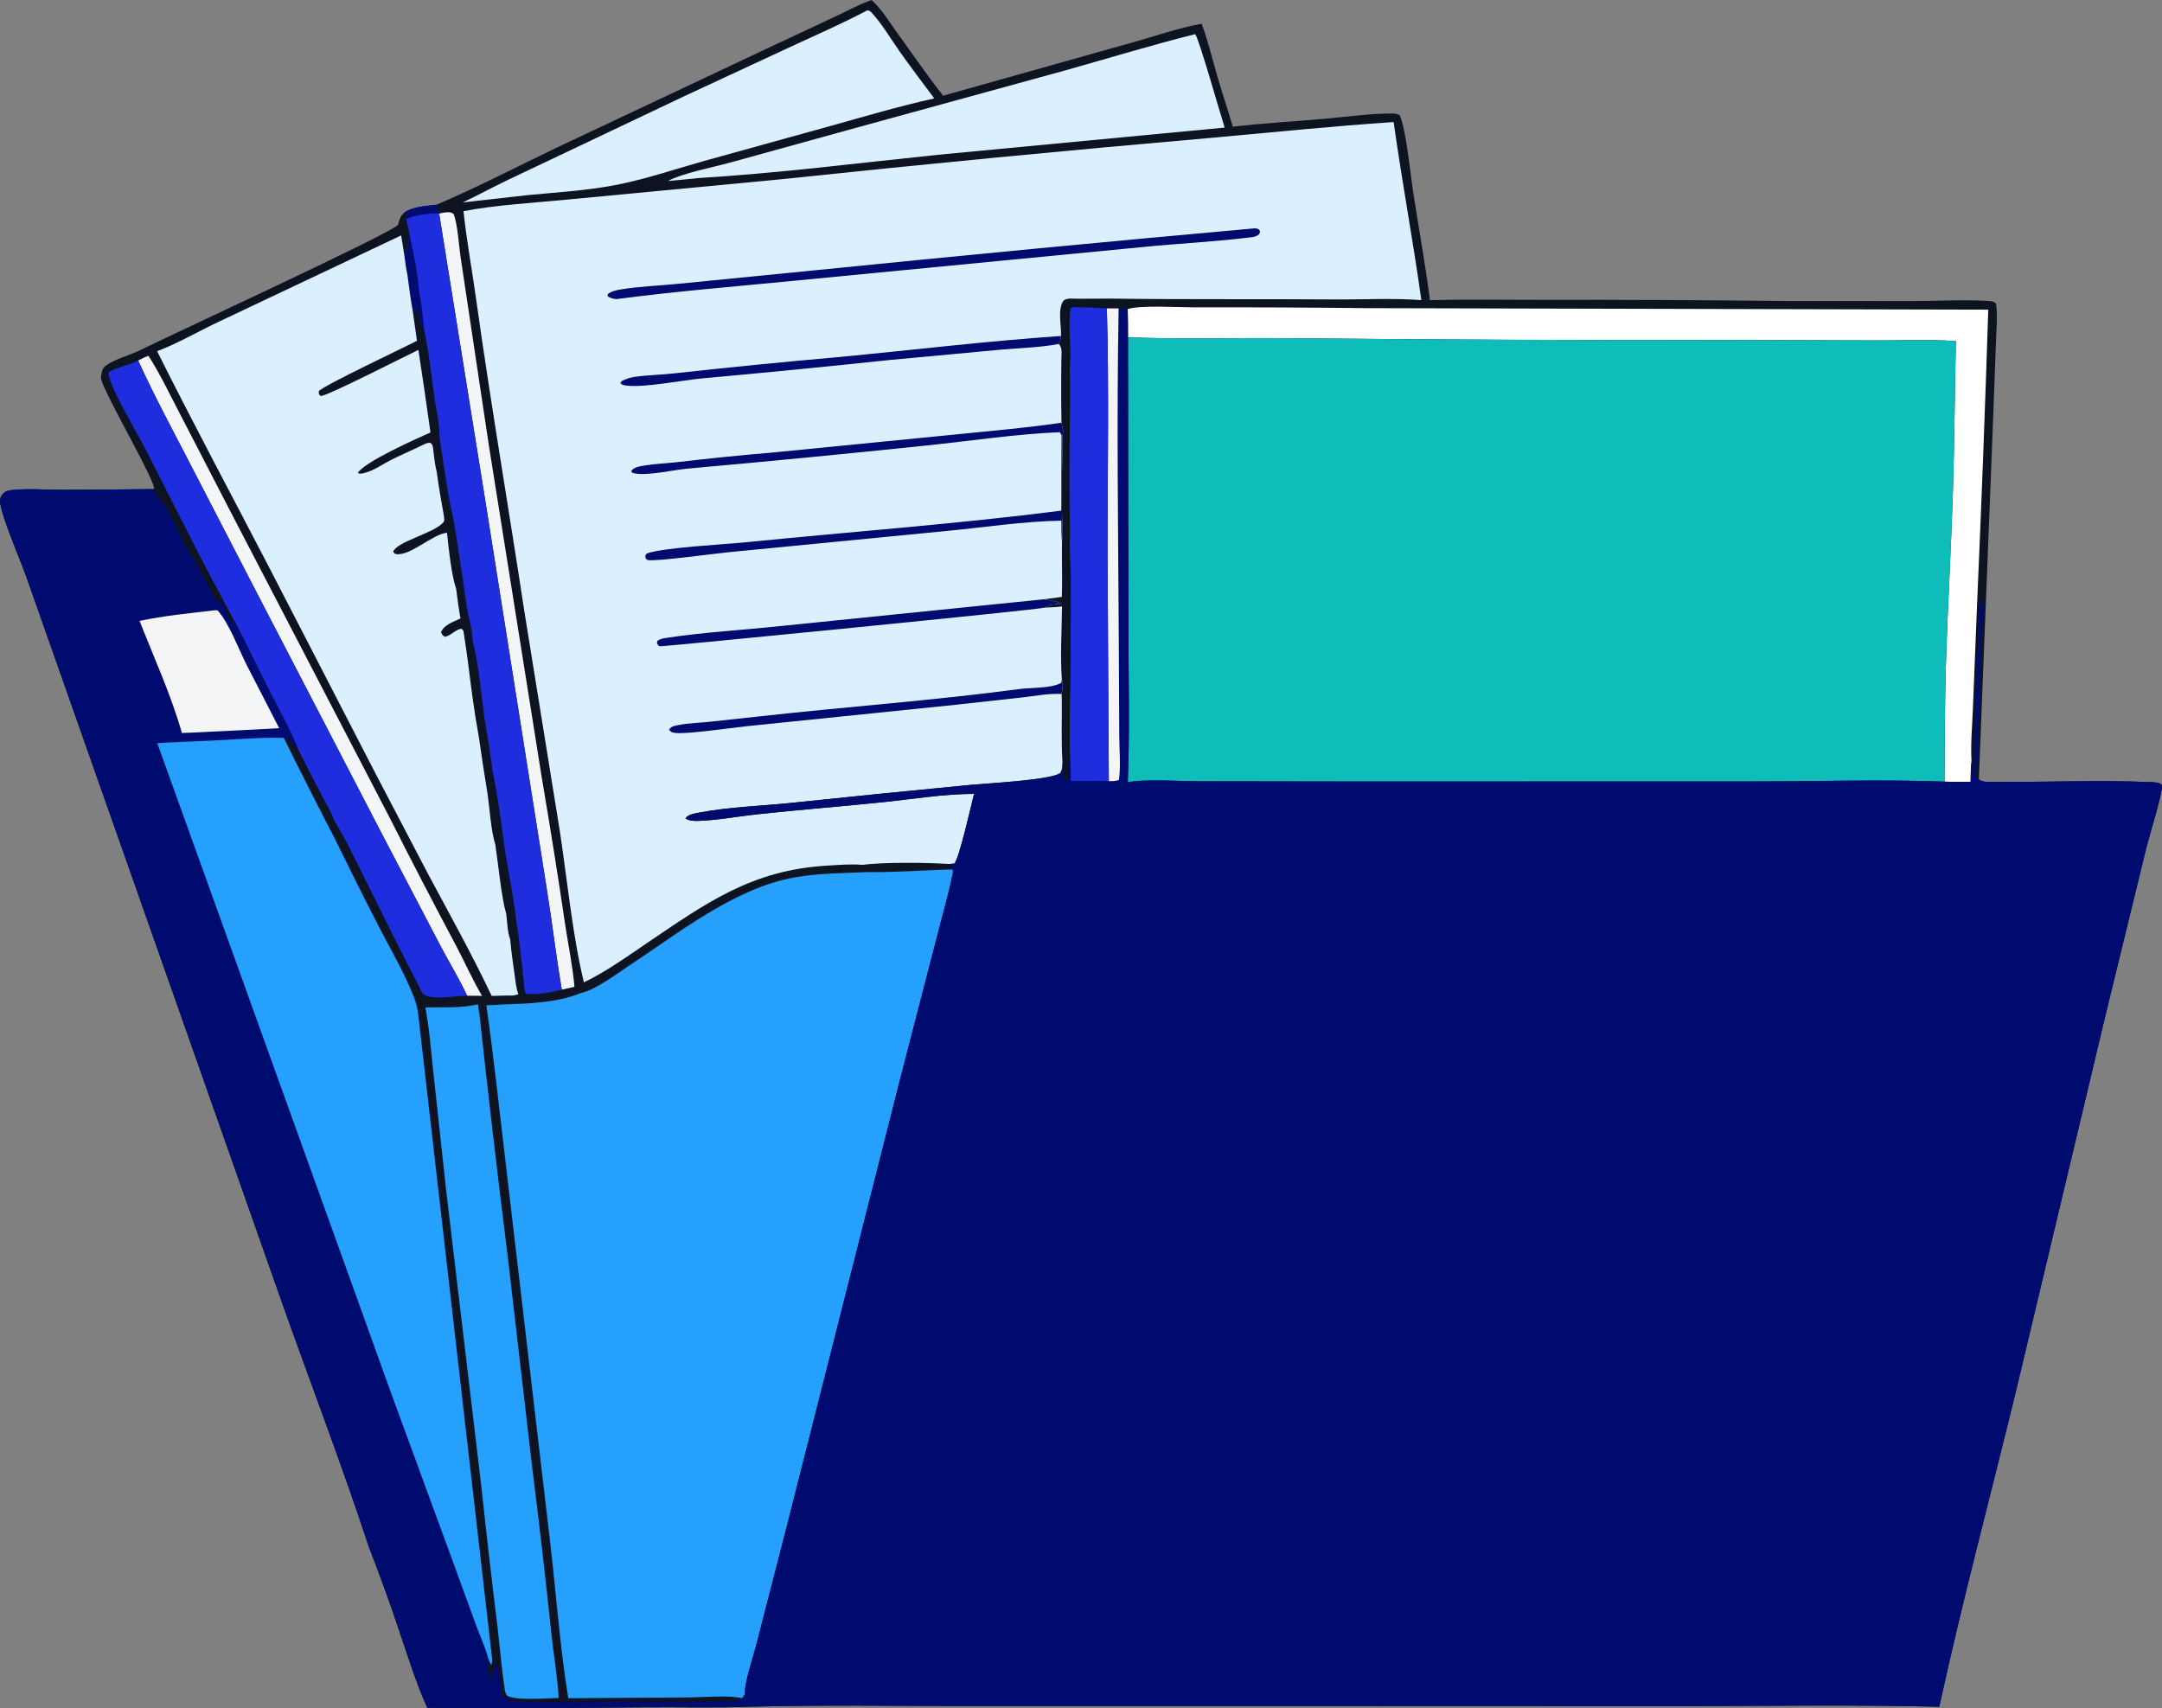 <?xml version="1.0" encoding="UTF-8"?> <svg xmlns="http://www.w3.org/2000/svg" width="100" height="79" viewBox="0 0 100 79" fill="none"><rect x="0" y="0" width="100" height="79" fill="#808080" stroke="none"/><path d="M40.316 0C40.77 0.415 41.125 0.998 41.484 1.497C42.19 2.476 42.876 3.478 43.622 4.427L52.235 2.005C53.326 1.708 54.472 1.295 55.58 1.098C55.864 1.856 56.056 2.663 56.281 3.441C56.515 4.253 56.782 5.052 57.022 5.861C58.411 5.698 59.814 5.62 61.207 5.499C62.232 5.411 63.299 5.255 64.326 5.25C64.506 5.25 64.601 5.242 64.75 5.34C65.05 6.088 65.232 8.023 65.374 8.948C65.627 10.593 65.931 12.235 66.141 13.885C67.814 13.839 69.495 13.87 71.169 13.869C74.975 13.861 78.78 13.879 82.586 13.922L88.601 13.925C89.708 13.919 90.864 13.85 91.967 13.92C92.111 13.929 92.214 13.938 92.322 14.037C92.404 14.613 92.335 15.255 92.319 15.841L92.171 19.836L91.529 36.048C91.707 36.21 92.107 36.161 92.347 36.163C94.674 36.183 97.034 36.073 99.357 36.171C99.52 36.178 99.992 36.166 100 36.358C100.014 36.714 99.405 38.698 99.283 39.185L97.384 46.966L93.264 64.267C92.078 69.154 90.768 74.026 89.699 78.941C85.77 78.846 81.829 78.907 77.898 78.913L61.029 78.907L44.714 78.909C41.394 78.906 38.061 78.856 34.741 78.938C33.106 79.002 31.45 78.953 29.811 78.968C26.461 79.001 23.112 79.009 19.762 78.989C19.274 77.912 18.923 76.778 18.542 75.66C18.087 74.285 17.596 72.922 17.069 71.573C15.764 67.604 14.258 63.701 12.87 59.761L1.194 26.613C0.917 25.849 0.074 23.901 0.003 23.224C-0.013 23.07 0.039 22.943 0.146 22.831C0.273 22.699 0.414 22.681 0.587 22.663C1.302 22.589 2.068 22.654 2.791 22.653C4.235 22.652 5.68 22.641 7.124 22.621C7.227 22.301 4.889 18.331 4.668 17.519C4.685 17.325 4.694 17.076 4.855 16.945C5.265 16.611 5.989 16.445 6.474 16.201C7.781 15.546 18.039 10.819 18.41 10.402C18.47 10.165 18.504 10.01 18.692 9.84C18.705 9.829 18.718 9.818 18.731 9.806C19.153 9.554 19.7 9.529 20.178 9.472C22.052 8.681 23.879 7.723 25.715 6.845L35.505 2.231L38.594 0.785C39.157 0.52 39.73 0.205 40.316 0Z" fill="#0D1321"></path><path d="M6.391 16.676C6.549 16.589 6.698 16.517 6.869 16.458C7.412 17.309 7.853 18.245 8.322 19.14L10.953 24.224L18.005 37.785C19.016 39.787 20.049 41.778 21.104 43.758C21.504 44.519 21.86 45.322 22.295 46.061L21.605 46.054C21.233 45.246 20.75 44.474 20.339 43.684L17.482 38.219L11.68 27.036L8.778 21.422C7.965 19.85 7.122 18.288 6.391 16.676Z" fill="#F3F5F6"></path><path d="M20.582 9.826C20.758 9.817 20.821 9.795 20.976 9.886C21.17 10.346 21.229 11.418 21.312 11.947L22.603 20.542L25.054 35.937C25.444 38.222 25.808 40.51 26.147 42.802C26.288 43.743 26.492 44.699 26.571 45.645L25.984 45.774C25.719 44.218 25.535 42.639 25.283 41.078L22.527 23.664L20.309 9.862L20.582 9.826Z" fill="#F3F5F6"></path><path d="M6.391 16.676C7.123 18.288 7.965 19.85 8.779 21.422L11.681 27.036L17.483 38.219L20.339 43.684C20.751 44.474 21.234 45.246 21.606 46.054C21.079 46.055 20.177 46.24 19.701 46.051C19.522 45.98 19.497 45.85 19.418 45.69C18.547 44.044 17.737 42.361 16.902 40.696C16.445 39.782 16.003 38.833 15.464 37.963C15.319 37.543 15.05 37.113 14.844 36.717C14.481 36.021 14.124 35.322 13.773 34.619C13.393 33.664 12.861 32.747 12.397 31.83C11.857 30.762 11.356 29.673 10.785 28.622L9.409 26.044L6.731 20.776C6.311 19.956 5.132 18.032 5.004 17.241C5.347 16.978 5.985 16.898 6.391 16.676Z" fill="#1E2EDE"></path><path d="M55.283 1.58C55.448 1.761 56.45 5.305 56.645 5.901L43.385 7.159C39.702 7.54 35.998 8.012 32.304 8.236C31.837 8.292 31.366 8.328 30.896 8.37C31.589 8.003 32.972 7.74 33.786 7.516L39.403 5.964L49.241 3.265C51.253 2.701 53.254 2.085 55.283 1.58Z" fill="#DBF0FF"></path><path d="M18.73 9.807C19.153 9.554 19.7 9.529 20.178 9.472C20.188 9.493 20.198 9.514 20.207 9.535C20.243 9.623 20.245 9.682 20.244 9.775C20.359 9.802 20.466 9.817 20.583 9.826L20.309 9.862L22.528 23.664L25.284 41.079C25.536 42.639 25.72 44.218 25.985 45.775C25.52 45.885 24.789 46.041 24.316 45.965L24.235 45.624C24.239 45.423 24.219 45.25 24.181 45.053C24.185 44.827 24.137 44.59 24.108 44.366C24.046 43.827 23.997 43.281 23.9 42.747C23.773 41.646 23.561 40.55 23.376 39.457C23.195 38.165 23.039 36.858 22.765 35.582C22.683 34.74 22.511 33.895 22.385 33.058C22.241 31.934 22.139 30.772 21.87 29.671C21.834 29.252 21.761 28.802 21.645 28.398C21.484 27.386 21.352 26.37 21.186 25.36C21.088 24.618 20.955 23.883 20.787 23.154C20.785 23.059 20.757 22.963 20.736 22.869C20.592 21.988 20.456 21.106 20.33 20.223C20.341 19.677 20.188 19.031 20.11 18.483C19.959 17.412 19.841 16.301 19.615 15.245C19.384 14.969 19.49 14.647 19.3 14.398C19.238 14.317 19.174 14.338 19.08 14.327C18.978 13.787 18.918 13.229 18.839 12.684C18.768 12.404 18.744 12.081 18.699 11.793C18.89 11.481 18.895 11.151 18.929 10.797C18.908 10.577 18.821 10.35 18.794 10.123C18.788 10.002 18.764 9.922 18.73 9.807Z" fill="#1E2EDE"></path><path d="M18.73 9.807C19.153 9.554 19.7 9.529 20.178 9.472C20.188 9.493 20.198 9.514 20.207 9.535C20.243 9.623 20.245 9.682 20.244 9.775C20.359 9.802 20.465 9.817 20.583 9.826L20.309 9.862C19.809 9.885 19.257 9.92 18.794 10.123C18.788 10.002 18.764 9.922 18.73 9.807Z" fill="#000B6F"></path><path d="M18.929 10.797C19.136 11.689 19.313 12.637 19.393 13.551C19.518 14.1 19.559 14.685 19.615 15.245C19.384 14.969 19.49 14.647 19.3 14.398C19.238 14.317 19.174 14.338 19.08 14.327C18.978 13.787 18.918 13.229 18.839 12.684C18.768 12.404 18.744 12.081 18.699 11.793C18.89 11.481 18.895 11.151 18.929 10.797Z" fill="#000B6F"></path><path d="M40.123 0.475C40.224 0.491 40.28 0.542 40.347 0.618C40.815 1.138 41.201 1.795 41.605 2.37C42.124 3.109 42.674 3.828 43.214 4.552C41.599 4.91 40.019 5.378 38.427 5.822L32.574 7.443C31.22 7.822 29.828 8.299 28.448 8.563C27.132 8.815 25.725 8.897 24.389 9.027L21.402 9.362C22.091 9.042 22.76 8.673 23.445 8.344L31.687 4.432L36.656 2.124C37.82 1.587 38.988 1.074 40.123 0.475Z" fill="#DBF0FF"></path><path d="M22.11 46.449C22.128 46.579 22.133 46.751 22.172 46.874C22.577 50.614 23.012 54.349 23.48 58.082L24.638 68.057C24.953 70.561 25.242 73.067 25.504 75.577C25.61 76.558 25.78 77.554 25.842 78.536C25.334 78.544 23.822 78.677 23.43 78.416L23.356 78.213C23.204 77.216 23.122 76.198 23.005 75.195C22.743 73.063 22.497 70.929 22.268 68.793L20.63 55.003L20.032 49.489C19.927 48.532 19.858 47.542 19.674 46.598C20.431 46.581 21.381 46.637 22.11 46.449Z" fill="#26A0FD"></path><path d="M52.16 14.296C52.706 14.104 54.62 14.217 55.275 14.217C57.878 14.21 60.481 14.222 63.084 14.252L91.965 14.322C91.82 18.859 91.647 23.394 91.447 27.929L91.254 32.757C91.225 33.558 91.142 34.402 91.189 35.202C91.158 35.525 91.149 35.84 91.148 36.164C90.746 36.161 90.341 36.169 89.939 36.152C89.953 34.358 89.95 32.56 90.004 30.766C90.083 28.123 90.241 25.48 90.326 22.838C90.402 20.488 90.411 18.132 90.468 15.781C89.282 15.688 88.043 15.749 86.852 15.745L80.079 15.725C73.235 15.74 66.391 15.712 59.547 15.641C57.093 15.618 54.625 15.695 52.174 15.602C52.175 15.167 52.171 14.731 52.16 14.296Z" fill="white"></path><path d="M18.555 10.889L18.7 11.793C18.745 12.081 18.769 12.404 18.84 12.684C18.919 13.229 18.979 13.787 19.081 14.327C19.147 14.806 19.216 15.284 19.287 15.761C18.716 16.063 14.917 17.849 14.744 18.096L14.753 18.243L14.844 18.318C15.224 18.277 18.695 16.493 19.353 16.184C19.547 17.456 19.733 18.729 19.911 20.003C19.286 20.276 16.827 21.376 16.551 21.877C16.678 21.942 16.829 21.883 16.964 21.843C17.345 21.729 17.69 21.476 18.042 21.296C18.558 21.033 19.096 20.81 19.614 20.553C19.721 20.5 19.787 20.476 19.91 20.484C20.008 20.574 19.993 20.567 20.024 20.685C20.072 21.068 20.106 21.459 20.201 21.834C20.29 22.514 20.414 23.189 20.533 23.865C20.54 23.973 20.578 24.079 20.504 24.163C20.064 24.668 18.379 25.037 18.187 25.512C18.233 25.575 18.238 25.617 18.322 25.629C18.996 25.721 20.004 24.7 20.675 24.642C20.747 25.33 20.881 26.611 21.099 27.239C21.155 27.698 21.218 28.151 21.299 28.606C20.981 28.761 20.531 28.892 20.399 29.242C20.456 29.368 20.465 29.381 20.581 29.455C20.865 29.39 21.046 29.136 21.331 29.08C21.434 29.151 21.398 29.104 21.441 29.219C21.515 29.727 21.6 30.237 21.66 30.747C21.797 31.835 21.936 32.939 22.137 34.018C22.27 34.942 22.411 35.865 22.561 36.787C22.662 37.517 22.703 38.38 22.914 39.084C23.033 39.869 23.201 41.582 23.413 42.249C23.46 42.611 23.47 43.127 23.6 43.461C23.646 44.002 23.726 44.539 23.8 45.077C23.846 45.378 23.869 45.702 23.976 45.987L23.741 46.045C23.409 46.041 23.075 46.058 22.743 46.065C21.833 44.148 20.802 42.297 19.801 40.426L17.396 35.828L12.486 26.314C10.745 22.961 8.957 19.623 7.268 16.246C8.185 15.902 9.273 15.276 10.186 14.85L18.555 10.889Z" fill="#DBF0FF"></path><path d="M44.063 40.213C44.079 40.29 44.082 40.349 44.065 40.426C43.857 41.411 43.574 42.392 43.325 43.369L41.589 50.086L36.401 70.56L34.986 76.052C34.843 76.616 34.419 77.861 34.446 78.386L34.322 78.549C33.751 78.397 32.537 78.507 31.893 78.51L26.285 78.548C25.882 76.076 25.713 73.536 25.413 71.048L23.408 53.955C23.11 51.465 22.848 48.98 22.496 46.496C22.735 46.496 22.967 46.485 23.204 46.462C24.43 46.418 25.752 46.393 26.898 45.919C27.525 45.789 28.478 45.075 29.03 44.711C31.35 43.186 33.939 41.096 36.713 40.589C37.844 40.383 39.031 40.386 40.179 40.335C41.465 40.354 42.775 40.243 44.063 40.213Z" fill="#26A0FD"></path><path d="M52.174 15.603C54.625 15.695 57.093 15.619 59.547 15.642C66.391 15.713 73.235 15.741 80.08 15.726L86.852 15.746C88.043 15.75 89.282 15.688 90.468 15.781C90.411 18.133 90.402 20.488 90.326 22.838C90.242 25.481 90.083 28.124 90.004 30.767C89.95 32.561 89.953 34.358 89.94 36.153C87.028 36.044 84.084 36.144 81.169 36.143L62.942 36.147L55.44 36.136C54.634 36.134 52.84 36.022 52.164 36.186C52.259 33.781 52.194 31.347 52.193 28.938L52.174 15.603Z" fill="#0EBDBA"></path><path d="M21.438 9.768C22.892 9.48 24.793 9.375 26.298 9.226L36.156 8.289C42.779 7.589 49.408 6.95 56.043 6.374C58.847 6.123 61.652 5.832 64.461 5.646C64.846 8.398 65.359 11.132 65.743 13.882C64.414 13.78 63.023 13.86 61.686 13.85C58.271 13.823 54.854 13.86 51.439 13.811L49.797 13.817C49.593 13.812 49.361 13.775 49.191 13.902C48.905 14.311 49.096 15.043 49.077 15.541C49.053 15.679 49.044 15.787 48.973 15.91C49.138 16.087 49.1 16.323 49.094 16.556C49.078 17.555 49.079 18.553 49.097 19.552L49.176 19.919L49.141 20.143C49.14 21.629 49.069 23.169 49.155 24.648L49.121 25.063C49.107 25.911 49.143 26.762 49.114 27.61L48.277 27.719C48.558 27.765 48.847 27.8 49.107 27.919C48.803 27.956 48.6 27.937 48.326 28.105C48.591 28.091 48.859 28.084 49.122 28.048C49.114 29.161 49.03 30.333 49.116 31.438C49.192 31.608 49.133 31.916 49.102 32.098L49.113 32.372C49.122 33.317 49.08 34.292 49.143 35.233C49.138 35.463 49.162 35.569 49.034 35.764C48.54 36.084 45.721 36.226 44.896 36.303C42.133 36.567 39.37 36.844 36.61 37.135C35.209 37.278 33.73 37.324 32.35 37.583C32.157 37.619 31.809 37.669 31.709 37.853C31.873 37.975 32.123 37.975 32.32 37.968C33.199 37.937 34.101 37.765 34.977 37.669C36.932 37.455 38.897 37.305 40.853 37.102C42.238 36.959 43.66 36.719 45.053 36.719C44.937 37.175 44.358 39.758 44.138 39.944L43.914 39.963C42.922 39.895 40.857 39.87 39.9 40.003C39.364 39.955 38.772 40.007 38.234 40.039C34.782 40.248 32.712 41.732 29.942 43.608C28.988 44.255 28.047 44.934 27.007 45.437C26.478 43.248 26.236 40.692 25.894 38.443L24.259 28.313C23.526 23.479 22.699 18.663 22.02 13.82C21.831 12.47 21.583 11.124 21.438 9.768Z" fill="#DBF0FF"></path><path d="M48.326 28.105C48.122 28.192 30.617 29.918 30.518 29.893C30.434 29.871 30.425 29.814 30.383 29.745L30.413 29.636C30.544 29.545 30.703 29.521 30.859 29.498C32.527 29.245 34.412 29.134 36.108 28.956L48.277 27.719C48.558 27.765 48.847 27.8 49.107 27.919C48.803 27.956 48.6 27.937 48.326 28.105Z" fill="#000B6F"></path><path d="M49.115 31.438C49.191 31.608 49.132 31.917 49.101 32.099C48.52 32.063 47.873 32.192 47.294 32.257L44.209 32.598L34.59 33.584C33.893 33.657 31.742 33.969 31.237 33.901C31.094 33.881 31.033 33.868 30.945 33.748C31.052 33.582 31.23 33.564 31.415 33.53C31.868 33.444 32.34 33.433 32.798 33.387L35.229 33.123C39.194 32.684 43.182 32.4 47.136 31.872C47.684 31.799 48.622 31.844 49.081 31.587L49.115 31.438Z" fill="#000B6F"></path><path d="M48.974 15.91C48.115 16.074 47.193 16.092 46.322 16.17L41.14 16.652C38.239 16.959 35.336 17.244 32.431 17.506C31.545 17.594 29.855 17.919 29.055 17.843C28.915 17.83 28.788 17.825 28.693 17.718L28.759 17.624C28.951 17.522 29.144 17.46 29.36 17.43C29.962 17.346 30.578 17.337 31.184 17.269C33.691 16.993 36.202 16.744 38.715 16.522C42.166 16.197 45.62 15.775 49.077 15.541C49.054 15.679 49.045 15.787 48.974 15.91Z" fill="#000B6F"></path><path d="M57.98 10.565C58.096 10.561 58.058 10.552 58.158 10.581C58.249 10.607 58.24 10.633 58.285 10.71L58.242 10.835C58.112 10.943 58.007 10.957 57.845 10.977C56.204 11.183 54.526 11.259 52.877 11.424L36.875 12.972C34.086 13.245 31.282 13.47 28.503 13.836C28.341 13.813 28.249 13.794 28.105 13.707L28.11 13.606C28.275 13.466 28.522 13.418 28.731 13.384C29.588 13.245 30.491 13.214 31.358 13.128L37.595 12.511C44.387 11.826 51.182 11.178 57.98 10.565Z" fill="#000B6F"></path><path d="M49.099 20.144C49.08 20.085 49.052 20.042 49.019 19.99C47.037 20.071 44.828 20.4 42.826 20.609C39.158 20.991 35.488 21.346 31.816 21.674C31.177 21.729 29.908 22.026 29.336 21.891C29.219 21.863 29.26 21.886 29.195 21.782C29.328 21.604 29.58 21.569 29.791 21.534C30.29 21.452 30.802 21.433 31.304 21.378C32.781 21.204 34.26 21.055 35.742 20.93L43.897 20.125C45.63 19.947 47.373 19.806 49.096 19.551L49.175 19.918L49.14 20.143C49.139 21.629 49.068 23.169 49.155 24.648L49.121 25.063C49.084 24.745 49.098 24.403 49.093 24.082C47.352 24.111 45.559 24.388 43.823 24.555L33.605 25.551C33.055 25.606 30.317 25.979 29.963 25.904C29.925 25.896 29.899 25.86 29.868 25.837C29.846 25.704 29.828 25.731 29.907 25.604C30.628 25.329 33.484 25.182 34.496 25.081C39.352 24.594 44.245 24.238 49.085 23.619L49.099 20.144Z" fill="#000B6F"></path><path d="M49.62 14.197C49.829 14.211 50.043 14.236 50.252 14.217C50.567 14.23 50.882 14.246 51.196 14.264L51.742 14.265C51.879 14.276 52.024 14.299 52.16 14.296C52.17 14.732 52.175 15.167 52.173 15.603L52.192 28.938C52.194 31.347 52.258 33.78 52.163 36.186C52.839 36.022 54.634 36.134 55.439 36.136L62.942 36.147L81.168 36.143C84.084 36.144 87.027 36.044 89.939 36.153C90.34 36.17 90.746 36.161 91.147 36.164C91.148 35.841 91.157 35.525 91.189 35.203C91.21 35.454 91.225 35.703 91.23 35.955L91.257 35.945C91.318 34.592 91.333 33.236 91.383 31.882C91.405 31.261 91.396 30.614 91.487 29.999C91.56 29.506 91.382 29.012 91.53 28.529C91.599 28.305 91.475 27.933 91.593 27.763C91.734 27.901 91.79 28.121 91.794 28.315C91.796 28.404 91.788 28.432 91.753 28.515C91.561 28.977 91.634 30.192 91.623 30.722C91.592 32.171 91.505 33.618 91.464 35.066C91.455 35.382 91.341 35.638 91.39 35.962C91.428 35.987 91.486 36.034 91.529 36.048C91.707 36.21 92.107 36.161 92.347 36.163C94.674 36.184 97.034 36.073 99.357 36.171C99.52 36.178 99.992 36.166 100 36.358C100.014 36.714 99.405 38.698 99.283 39.185L97.384 46.966L93.264 64.267C92.078 69.155 90.768 74.026 89.699 78.942C85.77 78.846 81.829 78.908 77.898 78.913L61.029 78.907L44.714 78.909C41.394 78.906 38.061 78.857 34.741 78.938C33.106 79.003 31.45 78.953 29.811 78.968C26.461 79.002 23.112 79.009 19.762 78.99C19.274 77.913 18.923 76.778 18.542 75.66C18.087 74.285 17.596 72.923 17.069 71.573C15.764 67.604 14.258 63.702 12.87 59.761L1.194 26.613C0.917 25.85 0.074 23.901 0.003 23.224C-0.013 23.07 0.039 22.944 0.146 22.831C0.273 22.699 0.414 22.681 0.587 22.663C1.302 22.589 2.068 22.654 2.791 22.653C4.235 22.652 5.68 22.642 7.124 22.621C7.109 22.768 7.106 22.785 7.213 22.903C7.223 22.915 7.337 23.016 7.344 23.022C7.823 23.46 8.471 25.256 8.999 25.952L10.025 27.819C10.043 27.822 10.061 27.825 10.078 27.828C10.15 27.843 10.219 27.862 10.289 27.882C10.443 28.241 10.6 28.598 10.762 28.954C10.789 28.84 10.788 28.739 10.786 28.622C11.356 29.674 11.857 30.763 12.397 31.83C12.861 32.747 13.393 33.665 13.773 34.619C13.518 34.41 13.46 34.216 13.126 34.132C13.902 35.701 14.693 37.263 15.499 38.818C16.163 40.179 16.842 41.533 17.534 42.88C18.086 43.943 18.706 45.008 19.146 46.122C19.253 46.394 19.314 46.659 19.347 46.949L22.74 76.536C22.758 76.7 22.785 76.854 22.725 77.01C22.657 76.905 22.619 76.811 22.58 76.692C22.581 77.016 22.523 77.474 22.693 77.76C22.748 77.499 22.769 77.182 22.98 77.005C23.126 77.332 23.115 77.723 23.174 78.071C23.163 78.224 23.215 78.375 23.327 78.489C23.424 78.588 23.564 78.65 23.7 78.669C24.613 78.804 26.584 78.7 27.603 78.7L31.642 78.699C32.368 78.698 33.112 78.729 33.836 78.681C33.995 78.671 34.195 78.653 34.322 78.549L34.446 78.386C34.419 77.861 34.843 76.616 34.986 76.052L36.401 70.56L41.589 50.087L43.325 43.369C43.574 42.392 43.857 41.411 44.065 40.426C44.082 40.349 44.079 40.29 44.063 40.214C44.033 40.126 43.964 40.041 43.914 39.963L44.137 39.944C44.357 39.758 44.936 37.175 45.053 36.719C43.66 36.719 42.238 36.959 40.853 37.102C38.896 37.305 36.931 37.455 34.977 37.669C34.101 37.765 33.198 37.937 32.319 37.968C32.123 37.975 31.872 37.975 31.708 37.853C31.809 37.67 32.157 37.619 32.35 37.583C33.73 37.324 35.209 37.278 36.609 37.135C39.37 36.844 42.132 36.567 44.896 36.303C45.721 36.226 48.539 36.084 49.033 35.764C49.162 35.569 49.137 35.463 49.143 35.233C49.17 35.429 49.206 35.616 49.175 35.814C49.22 35.963 49.226 36.02 49.336 36.128L49.401 36.079C49.492 35.613 49.45 35.112 49.479 34.636L49.483 32.727C49.532 31.389 49.522 30.044 49.525 28.705C49.527 27.673 49.559 26.62 49.478 25.591L49.474 25.291C49.511 24.664 49.477 24.02 49.473 23.392C49.468 22.301 49.469 21.211 49.477 20.121C49.484 19.095 49.516 18.062 49.48 17.037C49.574 16.122 49.395 15.173 49.514 14.27L49.62 14.197Z" fill="#000B6F"></path><path d="M51.195 14.264L51.741 14.265C51.646 19.4 51.721 24.556 51.749 29.693L51.77 34.044C51.773 34.695 51.847 35.433 51.754 36.073C51.594 36.135 51.455 36.129 51.286 36.126L51.225 25.422C51.229 21.706 51.297 17.978 51.195 14.264Z" fill="#F3F5F6"></path><path d="M9.876 28.233C9.929 28.217 10.011 28.231 10.066 28.233C10.575 28.788 11.04 30.024 11.404 30.747L12.914 33.68C11.836 33.742 10.757 33.797 9.678 33.846C9.257 33.871 8.836 33.89 8.414 33.902C7.914 32.149 7.122 30.414 6.455 28.718C7.58 28.481 8.736 28.368 9.876 28.233Z" fill="#F3F5F6"></path><path d="M49.62 14.197C49.829 14.211 50.043 14.236 50.252 14.217C50.567 14.23 50.882 14.246 51.197 14.264C51.299 17.978 51.23 21.706 51.227 25.422L51.287 36.127C50.703 36.114 50.115 36.122 49.531 36.12C49.521 35.625 49.516 35.13 49.479 34.636L49.484 32.727C49.532 31.389 49.523 30.044 49.525 28.705C49.527 27.673 49.559 26.62 49.478 25.591L49.475 25.291C49.511 24.664 49.477 24.02 49.474 23.392C49.469 22.301 49.47 21.211 49.477 20.121C49.484 19.095 49.517 18.062 49.48 17.037C49.575 16.122 49.396 15.173 49.514 14.27L49.62 14.197Z" fill="#1E2EDE"></path><path d="M7.275 34.374C8.247 34.313 9.224 34.286 10.197 34.234C11.168 34.182 12.154 34.099 13.126 34.132C13.902 35.701 14.693 37.263 15.498 38.817C16.163 40.179 16.841 41.533 17.534 42.88C18.086 43.943 18.706 45.008 19.145 46.122C19.252 46.394 19.314 46.658 19.347 46.949L22.74 76.535C22.757 76.699 22.785 76.854 22.724 77.01C22.657 76.904 22.618 76.81 22.579 76.692C22.442 76.18 22.208 75.675 22.023 75.178L21.039 72.477L18.087 64.426L7.275 34.374Z" fill="#26A0FD"></path></svg> 